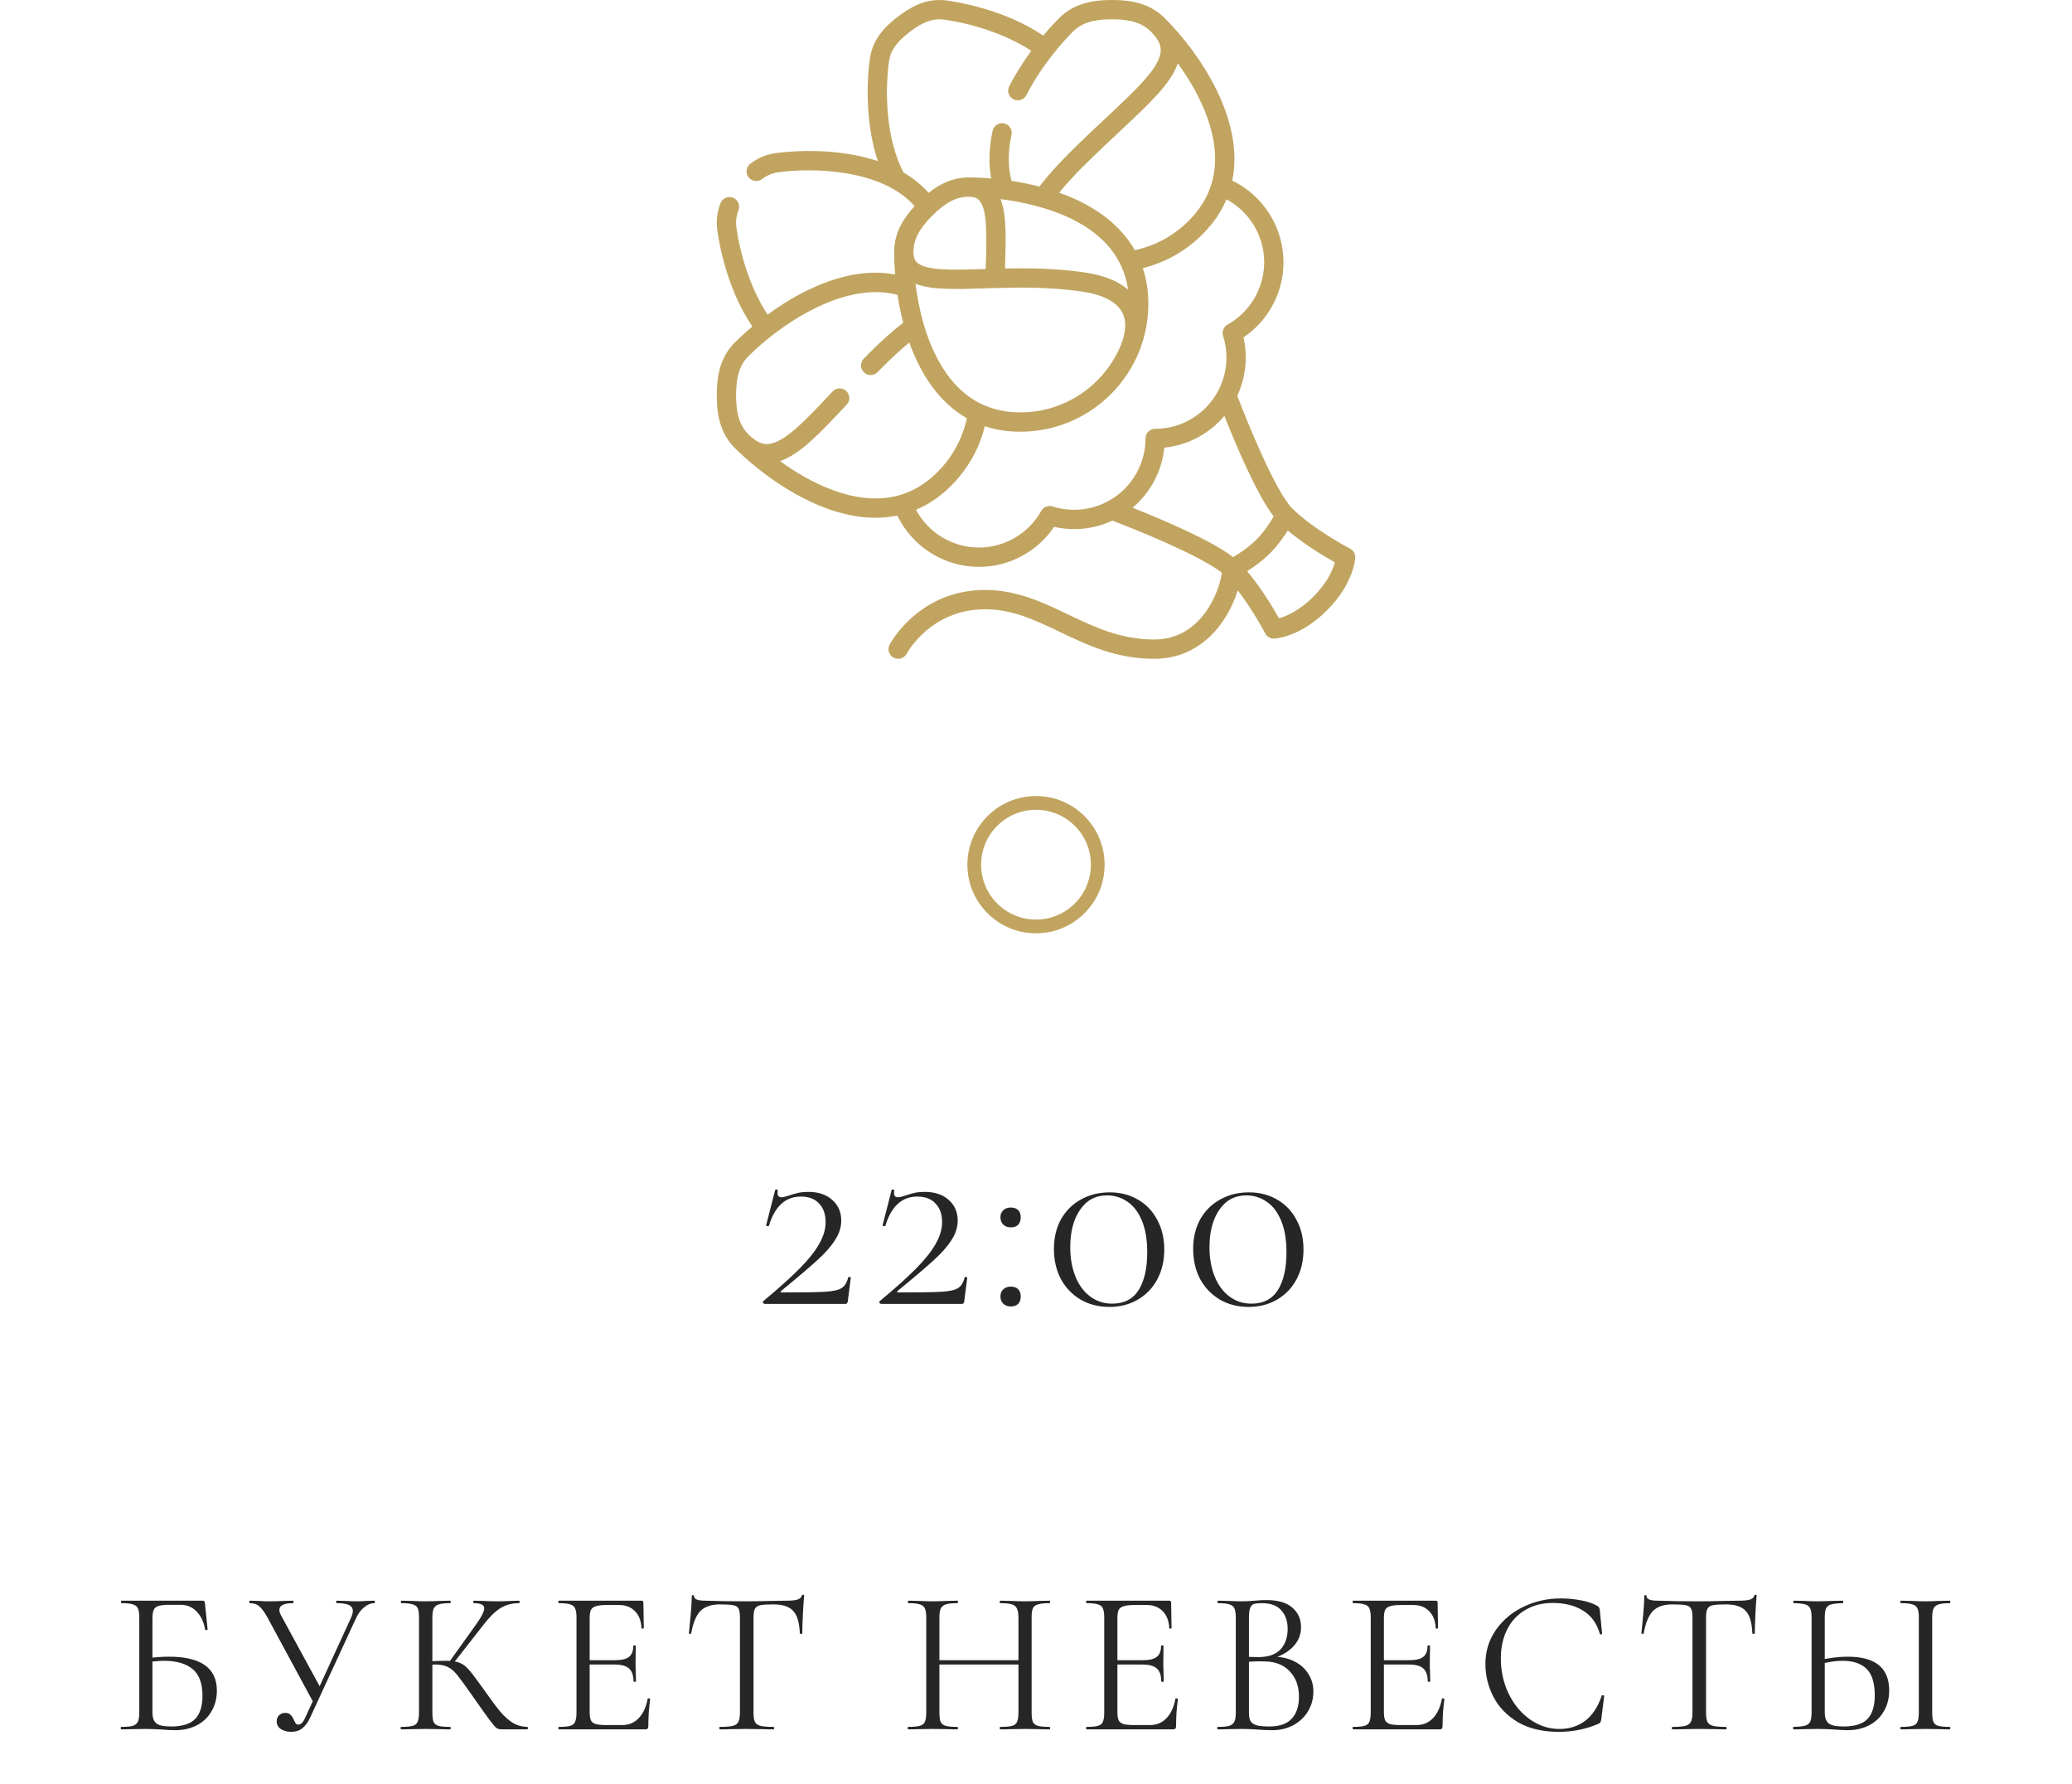<?xml version="1.0" encoding="UTF-8"?> <svg xmlns="http://www.w3.org/2000/svg" width="151" height="130" viewBox="0 0 151 130" fill="none"><g clip-path="url(#clip0_17_528)"><g clip-path="url(#clip1_17_528)"><path d="M84.11 48C81.336 48 79.248 47.002 77.23 46.037C75.458 45.19 73.785 44.391 71.8 44.391C67.862 44.391 66.146 47.495 66.075 47.628C65.891 47.969 65.466 48.098 65.124 47.916C64.782 47.734 64.652 47.31 64.833 46.968C64.919 46.805 66.996 42.984 71.8 42.984C74.104 42.984 76.001 43.891 77.836 44.768C79.713 45.666 81.655 46.594 84.11 46.594C87.546 46.594 88.865 43.119 89.044 41.732C87.564 40.539 83.083 38.698 81.07 37.932C80.222 38.328 79.277 38.55 78.282 38.55C77.787 38.55 77.297 38.495 76.818 38.386C75.597 40.197 73.546 41.302 71.342 41.302C68.799 41.302 66.481 39.822 65.391 37.563C63.844 37.882 62.143 37.722 60.333 37.075C56.952 35.866 54.302 33.392 53.558 32.65C53.556 32.647 53.553 32.645 53.551 32.642C53.55 32.641 53.549 32.641 53.548 32.64C52.384 31.474 52.235 29.974 52.235 28.799C52.235 27.622 52.385 26.122 53.551 24.955C53.815 24.691 54.25 24.276 54.828 23.792C52.978 21.06 52.406 17.739 52.27 16.735C52.182 16.093 52.262 15.444 52.506 14.807C52.645 14.445 53.052 14.263 53.414 14.402C53.777 14.541 53.958 14.948 53.819 15.31C53.658 15.731 53.607 16.135 53.663 16.546C53.914 18.395 54.639 20.953 55.938 22.922C56.739 22.335 57.692 21.722 58.759 21.195C61.098 20.037 63.271 19.637 65.231 19.999C65.184 19.425 65.162 18.875 65.162 18.363C65.162 16.907 65.907 15.827 66.654 15.021C64.297 12.34 59.352 12.194 56.703 12.553C56.284 12.61 55.902 12.771 55.533 13.047C55.223 13.28 54.782 13.217 54.549 12.906C54.316 12.596 54.379 12.155 54.69 11.922C55.247 11.505 55.861 11.248 56.514 11.159C57.405 11.039 59.753 10.811 62.307 11.305C62.897 11.42 63.453 11.564 63.974 11.737C63.153 9.269 63.107 6.398 63.394 4.279C63.597 2.784 64.601 1.848 65.453 1.199C66.305 0.551 67.475 -0.168 68.97 0.035C69.974 0.171 73.296 0.743 76.027 2.593C76.513 2.013 76.929 1.577 77.19 1.316C78.357 0.15 79.857 0 81.034 0C82.21 0 83.71 0.15 84.877 1.316C87.5 3.94 90.712 8.747 89.804 13.159C92.06 14.251 93.536 16.567 93.536 19.107C93.536 21.311 92.432 23.363 90.621 24.584C90.73 25.063 90.785 25.553 90.785 26.047C90.785 27.043 90.563 27.988 90.167 28.835C90.978 30.966 92.993 35.861 94.169 37.037C95.682 38.55 98.361 39.961 98.388 39.975C98.629 40.102 98.776 40.356 98.765 40.628C98.761 40.704 98.663 42.513 96.706 44.471C94.748 46.428 92.939 46.527 92.863 46.53C92.591 46.542 92.337 46.395 92.21 46.153C92.199 46.132 91.317 44.458 90.202 43.009C89.545 45.168 87.653 48 84.11 48ZM90.885 41.616C91.913 42.832 92.794 44.312 93.207 45.047C93.72 44.907 94.664 44.523 95.711 43.476C96.757 42.431 97.141 41.488 97.281 40.972C96.546 40.559 95.067 39.678 93.851 38.65C93.55 39.132 93.109 39.755 92.55 40.315C91.99 40.875 91.367 41.316 90.885 41.616ZM82.536 36.993C84.531 37.782 88.243 39.338 89.862 40.589C90.283 40.346 90.971 39.906 91.555 39.321C92.14 38.736 92.581 38.049 92.824 37.627C91.573 36.008 90.017 32.296 89.228 30.301C88.151 31.576 86.601 32.439 84.851 32.616C84.674 34.366 83.811 35.916 82.536 36.993ZM66.754 37.141C67.647 38.812 69.412 39.895 71.342 39.895C73.223 39.895 74.962 38.873 75.881 37.228C76.044 36.936 76.39 36.799 76.708 36.9C77.216 37.062 77.746 37.144 78.282 37.144C81.147 37.144 83.479 34.812 83.479 31.947C83.479 31.558 83.793 31.244 84.182 31.244C87.047 31.244 89.379 28.913 89.379 26.047C89.379 25.511 89.297 24.981 89.135 24.473C89.034 24.155 89.171 23.809 89.463 23.646C91.108 22.727 92.13 20.988 92.13 19.107C92.13 17.179 91.05 15.416 89.382 14.522C89.007 15.41 88.435 16.27 87.626 17.079C86.413 18.292 84.925 19.131 83.283 19.536C83.552 20.341 83.688 21.208 83.688 22.13C83.688 23.39 83.436 24.594 82.981 25.692C82.913 25.859 82.837 26.032 82.75 26.21C82.74 26.229 82.73 26.248 82.719 26.267C81.192 29.338 78.021 31.453 74.365 31.453C73.411 31.453 72.548 31.311 71.77 31.053C71.365 32.693 70.526 34.179 69.314 35.391C68.538 36.168 67.68 36.752 66.754 37.141ZM56.844 33.596C57.922 34.38 59.287 35.207 60.806 35.75C63.817 36.827 66.345 36.371 68.32 34.397C69.408 33.309 70.142 31.96 70.461 30.472C68.408 29.304 67.081 27.224 66.268 24.957C65.692 25.427 65.079 25.986 64.436 26.628C64.272 26.792 64.111 26.955 63.953 27.116C63.681 27.393 63.236 27.397 62.959 27.125C62.682 26.853 62.678 26.408 62.95 26.131C63.111 25.967 63.275 25.801 63.442 25.634C64.282 24.794 65.081 24.084 65.824 23.517C65.645 22.834 65.507 22.148 65.404 21.477C61.407 20.443 56.717 23.778 54.545 25.95C53.911 26.583 53.641 27.436 53.641 28.799C53.641 30.162 53.911 31.014 54.545 31.648L54.551 31.654C55.19 32.29 55.633 32.358 55.913 32.353C57.108 32.333 58.683 30.65 60.677 28.52C60.942 28.236 61.387 28.222 61.671 28.487C61.954 28.752 61.969 29.197 61.704 29.481C59.788 31.527 58.314 33.102 56.844 33.596ZM67.327 23.656C67.526 24.333 67.778 25.021 68.094 25.691C69.463 28.581 71.572 30.047 74.365 30.047C77.653 30.047 80.479 28.032 81.674 25.172C81.978 24.418 82.173 23.496 81.782 22.756C81.377 21.988 80.371 21.466 78.874 21.246C76.615 20.915 74.478 20.931 72.547 20.985C72.541 20.985 72.535 20.985 72.528 20.985C72.262 20.993 71.999 21.001 71.74 21.009C69.575 21.077 67.873 21.13 66.719 20.674C66.823 21.523 66.999 22.513 67.291 23.535C67.307 23.575 67.319 23.615 67.327 23.656ZM74.389 19.55C75.854 19.55 77.447 19.615 79.079 19.855C80.603 20.079 81.582 20.566 82.21 21.1C81.529 16.317 76.111 14.914 72.916 14.504C73.364 15.658 73.311 17.352 73.244 19.505C73.243 19.524 73.243 19.543 73.242 19.562C73.614 19.555 73.997 19.55 74.389 19.55ZM66.569 18.363C66.569 18.818 66.713 19.01 66.821 19.116C67.461 19.736 69.424 19.674 71.696 19.604C71.742 19.602 71.788 19.601 71.834 19.599C71.836 19.553 71.837 19.507 71.838 19.462C71.909 17.189 71.97 15.226 71.35 14.586C71.245 14.478 71.053 14.334 70.597 14.334C69.701 14.334 68.908 14.745 67.944 15.709C66.98 16.673 66.569 17.466 66.569 18.363ZM77.189 14.037C77.637 14.197 78.086 14.38 78.527 14.589C80.441 15.495 81.843 16.725 82.699 18.228C84.19 17.91 85.541 17.175 86.632 16.085C88.606 14.111 89.061 11.583 87.985 8.571C87.442 7.053 86.616 5.69 85.833 4.612C85.347 6.07 83.795 7.523 81.635 9.544C80.798 10.328 79.849 11.216 78.863 12.201C78.219 12.845 77.659 13.46 77.189 14.037ZM65.84 12.567C66.553 12.983 67.167 13.479 67.677 14.053C68.427 13.447 69.381 12.928 70.598 12.928C70.921 12.928 71.497 12.939 72.236 13.002C72.035 11.912 72.071 10.747 72.342 9.525C72.427 9.146 72.802 8.907 73.181 8.991C73.56 9.076 73.799 9.451 73.715 9.83C73.448 11.032 73.448 12.156 73.714 13.178C74.349 13.275 75.037 13.409 75.748 13.594C76.315 12.85 77.027 12.049 77.869 11.207C78.871 10.205 79.829 9.308 80.675 8.517C82.85 6.481 84.568 4.874 84.588 3.678C84.592 3.398 84.524 2.952 83.882 2.311C83.249 1.677 82.397 1.406 81.034 1.406C79.67 1.406 78.818 1.677 78.184 2.311C77.877 2.618 77.337 3.188 76.727 3.961C76.722 3.968 76.717 3.974 76.712 3.981C76.704 3.991 76.695 4.001 76.687 4.011C76.07 4.798 75.386 5.79 74.8 6.93C74.622 7.275 74.198 7.411 73.853 7.233C73.507 7.055 73.372 6.631 73.549 6.286C74.049 5.315 74.614 4.444 75.157 3.704C73.189 2.404 70.629 1.679 68.781 1.428C68.003 1.323 67.263 1.589 66.305 2.318C65.347 3.048 64.893 3.691 64.787 4.468C64.469 6.814 64.586 10.143 65.84 12.567Z" fill="#C1A45F"></path></g><circle cx="75.5" cy="63" r="4.5" stroke="#C1A45F"></circle><path d="M55.629 94.796C56.762 93.855 57.652 93.056 58.298 92.399C58.944 91.742 59.414 91.147 59.709 90.614C60.015 90.081 60.168 89.554 60.168 89.033C60.168 88.466 60.009 88.019 59.692 87.69C59.386 87.35 58.944 87.18 58.366 87.18C57.244 87.18 56.468 87.888 56.037 89.305C56.037 89.328 56.014 89.339 55.969 89.339C55.935 89.339 55.901 89.333 55.867 89.322C55.833 89.299 55.822 89.282 55.833 89.271L56.496 86.687C56.507 86.664 56.541 86.659 56.598 86.67C56.666 86.681 56.694 86.698 56.683 86.721C56.672 86.778 56.666 86.846 56.666 86.925C56.666 87.129 56.762 87.231 56.955 87.231C57.068 87.231 57.244 87.191 57.482 87.112C57.743 87.021 57.975 86.953 58.179 86.908C58.394 86.863 58.638 86.84 58.91 86.84C59.635 86.84 60.213 87.033 60.644 87.418C61.086 87.803 61.307 88.308 61.307 88.931C61.307 89.418 61.154 89.894 60.848 90.359C60.553 90.824 60.123 91.311 59.556 91.821C59.001 92.331 58.128 93.073 56.938 94.048C56.893 94.082 56.876 94.11 56.887 94.133C56.91 94.156 56.949 94.167 57.006 94.167C58.536 94.167 59.584 94.15 60.151 94.116C60.718 94.082 61.114 93.991 61.341 93.844C61.568 93.697 61.726 93.436 61.817 93.062C61.828 93.039 61.862 93.034 61.919 93.045C61.976 93.045 62.004 93.056 62.004 93.079L61.783 94.813C61.783 94.858 61.766 94.904 61.732 94.949C61.709 94.983 61.675 95 61.63 95H55.748C55.691 95 55.646 94.977 55.612 94.932C55.589 94.887 55.595 94.841 55.629 94.796ZM64.116 94.796C65.249 93.855 66.139 93.056 66.785 92.399C67.431 91.742 67.901 91.147 68.196 90.614C68.502 90.081 68.655 89.554 68.655 89.033C68.655 88.466 68.496 88.019 68.179 87.69C67.873 87.35 67.431 87.18 66.853 87.18C65.731 87.18 64.954 87.888 64.524 89.305C64.524 89.328 64.501 89.339 64.456 89.339C64.422 89.339 64.388 89.333 64.354 89.322C64.32 89.299 64.308 89.282 64.32 89.271L64.983 86.687C64.994 86.664 65.028 86.659 65.085 86.67C65.153 86.681 65.181 86.698 65.17 86.721C65.158 86.778 65.153 86.846 65.153 86.925C65.153 87.129 65.249 87.231 65.442 87.231C65.555 87.231 65.731 87.191 65.969 87.112C66.229 87.021 66.462 86.953 66.666 86.908C66.881 86.863 67.125 86.84 67.397 86.84C68.122 86.84 68.7 87.033 69.131 87.418C69.573 87.803 69.794 88.308 69.794 88.931C69.794 89.418 69.641 89.894 69.335 90.359C69.04 90.824 68.609 91.311 68.043 91.821C67.487 92.331 66.615 93.073 65.425 94.048C65.379 94.082 65.362 94.11 65.374 94.133C65.396 94.156 65.436 94.167 65.493 94.167C67.023 94.167 68.071 94.15 68.638 94.116C69.204 94.082 69.601 93.991 69.828 93.844C70.054 93.697 70.213 93.436 70.304 93.062C70.315 93.039 70.349 93.034 70.406 93.045C70.462 93.045 70.491 93.056 70.491 93.079L70.27 94.813C70.27 94.858 70.253 94.904 70.219 94.949C70.196 94.983 70.162 95 70.117 95H64.235C64.178 95 64.133 94.977 64.099 94.932C64.076 94.887 64.082 94.841 64.116 94.796ZM73.656 95.187C73.43 95.187 73.248 95.119 73.112 94.983C72.976 94.847 72.908 94.671 72.908 94.456C72.908 94.241 72.976 94.071 73.112 93.946C73.248 93.81 73.43 93.742 73.656 93.742C73.894 93.742 74.076 93.804 74.2 93.929C74.325 94.054 74.387 94.229 74.387 94.456C74.387 94.683 74.325 94.864 74.2 95C74.076 95.125 73.894 95.187 73.656 95.187ZM73.656 89.424C73.43 89.424 73.248 89.356 73.112 89.22C72.976 89.084 72.908 88.908 72.908 88.693C72.908 88.478 72.976 88.308 73.112 88.183C73.248 88.047 73.43 87.979 73.656 87.979C73.894 87.979 74.076 88.041 74.2 88.166C74.325 88.291 74.387 88.466 74.387 88.693C74.387 88.92 74.325 89.101 74.2 89.237C74.076 89.362 73.894 89.424 73.656 89.424ZM80.852 95.221C80.07 95.221 79.373 95.045 78.761 94.694C78.149 94.331 77.667 93.833 77.316 93.198C76.976 92.552 76.806 91.815 76.806 90.988C76.806 90.183 76.976 89.469 77.316 88.846C77.667 88.223 78.149 87.741 78.761 87.401C79.384 87.05 80.087 86.874 80.869 86.874C81.64 86.874 82.325 87.05 82.926 87.401C83.538 87.752 84.008 88.245 84.337 88.88C84.677 89.503 84.847 90.223 84.847 91.039C84.847 91.855 84.677 92.58 84.337 93.215C83.997 93.85 83.521 94.343 82.909 94.694C82.308 95.045 81.623 95.221 80.852 95.221ZM81.056 94.983C81.917 94.983 82.558 94.654 82.977 93.997C83.396 93.328 83.606 92.41 83.606 91.243C83.606 90.325 83.476 89.554 83.215 88.931C82.954 88.308 82.603 87.849 82.161 87.554C81.719 87.248 81.226 87.095 80.682 87.095C79.843 87.095 79.186 87.446 78.71 88.149C78.234 88.84 77.996 89.747 77.996 90.869C77.996 91.662 78.121 92.371 78.37 92.994C78.619 93.617 78.976 94.105 79.441 94.456C79.906 94.807 80.444 94.983 81.056 94.983ZM90.999 95.221C90.217 95.221 89.52 95.045 88.908 94.694C88.296 94.331 87.814 93.833 87.463 93.198C87.123 92.552 86.953 91.815 86.953 90.988C86.953 90.183 87.123 89.469 87.463 88.846C87.814 88.223 88.296 87.741 88.908 87.401C89.531 87.05 90.234 86.874 91.016 86.874C91.787 86.874 92.472 87.05 93.073 87.401C93.685 87.752 94.155 88.245 94.484 88.88C94.824 89.503 94.994 90.223 94.994 91.039C94.994 91.855 94.824 92.58 94.484 93.215C94.144 93.85 93.668 94.343 93.056 94.694C92.455 95.045 91.769 95.221 90.999 95.221ZM91.203 94.983C92.064 94.983 92.704 94.654 93.124 93.997C93.543 93.328 93.753 92.41 93.753 91.243C93.753 90.325 93.623 89.554 93.362 88.931C93.101 88.308 92.75 87.849 92.308 87.554C91.866 87.248 91.373 87.095 90.829 87.095C89.99 87.095 89.333 87.446 88.857 88.149C88.381 88.84 88.143 89.747 88.143 90.869C88.143 91.662 88.267 92.371 88.517 92.994C88.766 93.617 89.123 94.105 89.588 94.456C90.052 94.807 90.591 94.983 91.203 94.983Z" fill="#262626"></path><path d="M12.775 126.06C12.505 126.06 12.19 126.045 11.83 126.015C11.68 126.005 11.5 125.995 11.29 125.985C11.08 125.975 10.855 125.97 10.615 125.97L9.595 125.985C9.415 125.995 9.16 126 8.83 126C8.81 126 8.8 125.97 8.8 125.91C8.8 125.85 8.81 125.82 8.83 125.82C9.21 125.82 9.49 125.795 9.67 125.745C9.85 125.685 9.975 125.585 10.045 125.445C10.115 125.305 10.15 125.085 10.15 124.785V117.84C10.15 117.54 10.115 117.32 10.045 117.18C9.985 117.04 9.865 116.945 9.685 116.895C9.515 116.835 9.24 116.805 8.86 116.805C8.83 116.805 8.815 116.775 8.815 116.715C8.815 116.655 8.83 116.625 8.86 116.625H14.77C14.83 116.625 14.87 116.64 14.89 116.67C14.91 116.69 14.925 116.735 14.935 116.805L15.13 118.71C15.13 118.74 15.1 118.76 15.04 118.77C14.99 118.77 14.96 118.755 14.95 118.725C14.85 118.165 14.64 117.725 14.32 117.405C14.01 117.085 13.625 116.925 13.165 116.925H12.31C11.96 116.925 11.7 116.955 11.53 117.015C11.37 117.065 11.26 117.16 11.2 117.3C11.14 117.43 11.11 117.64 11.11 117.93V124.785C11.11 125.135 11.2 125.39 11.38 125.55C11.56 125.71 11.925 125.79 12.475 125.79C13.275 125.79 13.855 125.61 14.215 125.25C14.575 124.88 14.755 124.32 14.755 123.57C14.755 122.65 14.515 121.995 14.035 121.605C13.555 121.205 12.865 121.005 11.965 121.005C11.635 121.005 11.215 121.04 10.705 121.11L10.675 120.825C11.265 120.745 11.81 120.705 12.31 120.705C14.64 120.705 15.805 121.53 15.805 123.18C15.805 123.74 15.675 124.24 15.415 124.68C15.165 125.12 14.81 125.46 14.35 125.7C13.89 125.94 13.365 126.06 12.775 126.06ZM21.229 126.18C20.939 126.18 20.689 126.115 20.479 125.985C20.269 125.845 20.164 125.655 20.164 125.415C20.164 125.245 20.219 125.1 20.329 124.98C20.449 124.86 20.604 124.8 20.794 124.8C20.964 124.8 21.094 124.85 21.184 124.95C21.274 125.04 21.354 125.165 21.424 125.325C21.474 125.435 21.519 125.52 21.559 125.58C21.609 125.63 21.669 125.655 21.739 125.655C21.939 125.655 22.119 125.46 22.279 125.07L25.594 117.84C25.674 117.65 25.714 117.495 25.714 117.375C25.714 117.175 25.619 117.03 25.429 116.94C25.239 116.85 24.944 116.805 24.544 116.805C24.514 116.805 24.499 116.775 24.499 116.715C24.499 116.655 24.514 116.625 24.544 116.625L25.159 116.64C25.499 116.66 25.809 116.67 26.089 116.67C26.259 116.67 26.464 116.66 26.704 116.64L27.289 116.625C27.309 116.625 27.319 116.655 27.319 116.715C27.319 116.775 27.309 116.805 27.289 116.805C27.029 116.805 26.779 116.905 26.539 117.105C26.299 117.295 26.099 117.565 25.939 117.915L22.594 125.16C22.434 125.5 22.244 125.755 22.024 125.925C21.814 126.095 21.549 126.18 21.229 126.18ZM19.504 117.87C19.284 117.47 19.084 117.195 18.904 117.045C18.734 116.885 18.499 116.805 18.199 116.805C18.179 116.805 18.169 116.775 18.169 116.715C18.169 116.655 18.179 116.625 18.199 116.625L18.799 116.64C19.099 116.66 19.354 116.67 19.564 116.67C19.934 116.67 20.329 116.66 20.749 116.64L21.349 116.625C21.379 116.625 21.394 116.655 21.394 116.715C21.394 116.775 21.379 116.805 21.349 116.805C20.689 116.805 20.359 116.97 20.359 117.3C20.359 117.41 20.404 117.55 20.494 117.72L23.404 123.06L22.894 124.14L19.504 117.87ZM36.549 126C36.409 126 36.284 125.965 36.174 125.895C36.074 125.815 35.904 125.615 35.664 125.295C35.424 124.975 34.994 124.37 34.374 123.48C33.884 122.78 33.529 122.295 33.309 122.025C33.089 121.755 32.864 121.565 32.634 121.455C32.404 121.335 32.094 121.275 31.704 121.275C31.574 121.275 31.454 121.28 31.344 121.29C31.234 121.3 31.139 121.31 31.059 121.32L31.044 121.05C31.674 121.02 32.164 121.005 32.514 121.005C32.944 121.005 33.274 121.055 33.504 121.155C33.734 121.245 33.949 121.405 34.149 121.635C34.359 121.865 34.684 122.29 35.124 122.91L35.319 123.18C35.789 123.85 36.169 124.36 36.459 124.71C36.749 125.05 37.049 125.32 37.359 125.52C37.679 125.71 38.039 125.81 38.439 125.82C38.459 125.82 38.469 125.85 38.469 125.91C38.469 125.97 38.459 126 38.439 126H36.549ZM29.229 126C29.209 126 29.199 125.97 29.199 125.91C29.199 125.85 29.209 125.82 29.229 125.82C29.609 125.82 29.889 125.795 30.069 125.745C30.249 125.695 30.369 125.6 30.429 125.46C30.499 125.31 30.534 125.085 30.534 124.785V117.84C30.534 117.54 30.504 117.32 30.444 117.18C30.384 117.04 30.264 116.945 30.084 116.895C29.904 116.835 29.624 116.805 29.244 116.805C29.224 116.805 29.214 116.775 29.214 116.715C29.214 116.655 29.224 116.625 29.244 116.625L29.979 116.64C30.399 116.66 30.739 116.67 30.999 116.67C31.289 116.67 31.654 116.66 32.094 116.64L32.814 116.625C32.834 116.625 32.844 116.655 32.844 116.715C32.844 116.775 32.834 116.805 32.814 116.805C32.434 116.805 32.154 116.835 31.974 116.895C31.794 116.955 31.669 117.06 31.599 117.21C31.539 117.35 31.509 117.57 31.509 117.87V124.785C31.509 125.085 31.539 125.31 31.599 125.46C31.669 125.6 31.789 125.695 31.959 125.745C32.139 125.795 32.424 125.82 32.814 125.82C32.834 125.82 32.844 125.85 32.844 125.91C32.844 125.97 32.834 126 32.814 126C32.504 126 32.259 125.995 32.079 125.985L30.999 125.97L29.979 125.985C29.799 125.995 29.549 126 29.229 126ZM32.724 121.11L34.614 118.47C35.064 117.85 35.289 117.42 35.289 117.18C35.289 117.05 35.224 116.955 35.094 116.895C34.974 116.835 34.784 116.805 34.524 116.805C34.504 116.805 34.494 116.775 34.494 116.715C34.494 116.655 34.504 116.625 34.524 116.625L35.169 116.64C35.549 116.66 35.904 116.67 36.234 116.67C36.574 116.67 36.924 116.66 37.284 116.64L37.824 116.625C37.854 116.625 37.869 116.655 37.869 116.715C37.869 116.775 37.854 116.805 37.824 116.805C37.294 116.805 36.829 116.935 36.429 117.195C36.039 117.445 35.614 117.875 35.154 118.485L32.994 121.245L32.724 121.11ZM40.722 126C40.702 126 40.692 125.97 40.692 125.91C40.692 125.85 40.702 125.82 40.722 125.82C41.102 125.82 41.377 125.795 41.547 125.745C41.727 125.695 41.847 125.6 41.907 125.46C41.977 125.31 42.012 125.085 42.012 124.785V117.84C42.012 117.54 41.977 117.32 41.907 117.18C41.847 117.04 41.727 116.945 41.547 116.895C41.377 116.835 41.102 116.805 40.722 116.805C40.702 116.805 40.692 116.775 40.692 116.715C40.692 116.655 40.702 116.625 40.722 116.625H46.752C46.842 116.625 46.887 116.67 46.887 116.76L46.917 118.605C46.917 118.635 46.887 118.655 46.827 118.665C46.777 118.665 46.752 118.65 46.752 118.62C46.722 118.09 46.562 117.68 46.272 117.39C45.982 117.09 45.597 116.94 45.117 116.94H44.202C43.852 116.94 43.592 116.97 43.422 117.03C43.252 117.08 43.132 117.17 43.062 117.3C43.002 117.43 42.972 117.635 42.972 117.915V124.725C42.972 124.995 43.002 125.2 43.062 125.34C43.132 125.47 43.247 125.56 43.407 125.61C43.567 125.66 43.817 125.685 44.157 125.685H45.357C45.837 125.685 46.237 125.515 46.557 125.175C46.877 124.835 47.092 124.365 47.202 123.765C47.202 123.745 47.222 123.735 47.262 123.735C47.292 123.735 47.317 123.745 47.337 123.765C47.367 123.775 47.382 123.785 47.382 123.795C47.292 124.425 47.247 125.085 47.247 125.775C47.247 125.855 47.227 125.915 47.187 125.955C47.157 125.985 47.097 126 47.007 126H40.722ZM46.167 122.505C46.167 122.065 46.057 121.75 45.837 121.56C45.627 121.37 45.272 121.275 44.772 121.275H42.522V120.96H44.817C45.297 120.96 45.637 120.88 45.837 120.72C46.047 120.56 46.152 120.29 46.152 119.91C46.152 119.89 46.182 119.88 46.242 119.88C46.302 119.88 46.332 119.89 46.332 119.91L46.317 121.125C46.317 121.415 46.322 121.635 46.332 121.785L46.347 122.505C46.347 122.525 46.317 122.535 46.257 122.535C46.197 122.535 46.167 122.525 46.167 122.505ZM52.454 116.895C51.834 116.895 51.364 117.055 51.044 117.375C50.734 117.695 50.509 118.24 50.369 119.01C50.369 119.03 50.339 119.04 50.279 119.04C50.229 119.04 50.204 119.03 50.204 119.01C50.244 118.65 50.289 118.18 50.339 117.6C50.389 117.02 50.414 116.585 50.414 116.295C50.414 116.245 50.439 116.22 50.489 116.22C50.549 116.22 50.579 116.245 50.579 116.295C50.579 116.515 50.849 116.625 51.389 116.625C52.249 116.655 53.254 116.67 54.404 116.67C54.994 116.67 55.619 116.66 56.279 116.64L57.299 116.625C57.659 116.625 57.924 116.6 58.094 116.55C58.274 116.5 58.389 116.4 58.439 116.25C58.449 116.21 58.479 116.19 58.529 116.19C58.579 116.19 58.604 116.21 58.604 116.25C58.574 116.54 58.544 116.98 58.514 117.57C58.484 118.16 58.469 118.64 58.469 119.01C58.469 119.03 58.439 119.04 58.379 119.04C58.319 119.04 58.289 119.03 58.289 119.01C58.259 118.23 58.099 117.685 57.809 117.375C57.519 117.055 57.039 116.895 56.369 116.895C55.919 116.895 55.599 116.915 55.409 116.955C55.219 116.995 55.089 117.08 55.019 117.21C54.949 117.34 54.914 117.56 54.914 117.87V124.785C54.914 125.095 54.949 125.32 55.019 125.46C55.089 125.6 55.224 125.695 55.424 125.745C55.624 125.795 55.939 125.82 56.369 125.82C56.399 125.82 56.414 125.85 56.414 125.91C56.414 125.97 56.399 126 56.369 126C56.039 126 55.774 125.995 55.574 125.985L54.404 125.97L53.279 125.985C53.079 125.995 52.804 126 52.454 126C52.434 126 52.424 125.97 52.424 125.91C52.424 125.85 52.434 125.82 52.454 125.82C52.884 125.82 53.199 125.795 53.399 125.745C53.599 125.695 53.734 125.6 53.804 125.46C53.884 125.31 53.924 125.085 53.924 124.785V117.84C53.924 117.53 53.889 117.315 53.819 117.195C53.749 117.065 53.619 116.985 53.429 116.955C53.239 116.915 52.914 116.895 52.454 116.895ZM74.221 117.87C74.221 117.57 74.186 117.35 74.116 117.21C74.056 117.06 73.936 116.955 73.756 116.895C73.576 116.835 73.291 116.805 72.901 116.805C72.871 116.805 72.856 116.775 72.856 116.715C72.856 116.655 72.871 116.625 72.901 116.625L73.621 116.64C74.061 116.66 74.426 116.67 74.716 116.67C74.986 116.67 75.331 116.66 75.751 116.64L76.486 116.625C76.516 116.625 76.531 116.655 76.531 116.715C76.531 116.775 76.516 116.805 76.486 116.805C76.106 116.805 75.826 116.835 75.646 116.895C75.466 116.945 75.341 117.04 75.271 117.18C75.211 117.32 75.181 117.54 75.181 117.84V124.785C75.181 125.085 75.211 125.31 75.271 125.46C75.341 125.6 75.466 125.695 75.646 125.745C75.826 125.795 76.106 125.82 76.486 125.82C76.516 125.82 76.531 125.85 76.531 125.91C76.531 125.97 76.516 126 76.486 126C76.176 126 75.931 125.995 75.751 125.985L74.716 125.97L73.621 125.985C73.441 125.995 73.201 126 72.901 126C72.871 126 72.856 125.97 72.856 125.91C72.856 125.85 72.871 125.82 72.901 125.82C73.291 125.82 73.576 125.795 73.756 125.745C73.936 125.695 74.056 125.6 74.116 125.46C74.186 125.31 74.221 125.085 74.221 124.785V117.87ZM67.936 120.96H74.641V121.275H67.936V120.96ZM67.501 117.84C67.501 117.54 67.466 117.32 67.396 117.18C67.336 117.04 67.216 116.945 67.036 116.895C66.856 116.835 66.576 116.805 66.196 116.805C66.176 116.805 66.166 116.775 66.166 116.715C66.166 116.655 66.176 116.625 66.196 116.625L66.961 116.64C67.381 116.66 67.716 116.67 67.966 116.67C68.256 116.67 68.621 116.66 69.061 116.64L69.781 116.625C69.801 116.625 69.811 116.655 69.811 116.715C69.811 116.775 69.801 116.805 69.781 116.805C69.401 116.805 69.116 116.835 68.926 116.895C68.746 116.955 68.621 117.06 68.551 117.21C68.491 117.35 68.461 117.57 68.461 117.87V124.785C68.461 125.085 68.491 125.31 68.551 125.46C68.621 125.6 68.746 125.695 68.926 125.745C69.106 125.795 69.391 125.82 69.781 125.82C69.801 125.82 69.811 125.85 69.811 125.91C69.811 125.97 69.801 126 69.781 126C69.471 126 69.226 125.995 69.046 125.985L67.966 125.97L66.931 125.985C66.751 125.995 66.501 126 66.181 126C66.161 126 66.151 125.97 66.151 125.91C66.151 125.85 66.161 125.82 66.181 125.82C66.561 125.82 66.841 125.795 67.021 125.745C67.211 125.695 67.336 125.6 67.396 125.46C67.466 125.31 67.501 125.085 67.501 124.785V117.84ZM79.183 126C79.163 126 79.153 125.97 79.153 125.91C79.153 125.85 79.163 125.82 79.183 125.82C79.563 125.82 79.838 125.795 80.008 125.745C80.188 125.695 80.308 125.6 80.368 125.46C80.438 125.31 80.473 125.085 80.473 124.785V117.84C80.473 117.54 80.438 117.32 80.368 117.18C80.308 117.04 80.188 116.945 80.008 116.895C79.838 116.835 79.563 116.805 79.183 116.805C79.163 116.805 79.153 116.775 79.153 116.715C79.153 116.655 79.163 116.625 79.183 116.625H85.213C85.303 116.625 85.348 116.67 85.348 116.76L85.378 118.605C85.378 118.635 85.348 118.655 85.288 118.665C85.238 118.665 85.213 118.65 85.213 118.62C85.183 118.09 85.023 117.68 84.733 117.39C84.443 117.09 84.058 116.94 83.578 116.94H82.663C82.313 116.94 82.053 116.97 81.883 117.03C81.713 117.08 81.593 117.17 81.523 117.3C81.463 117.43 81.433 117.635 81.433 117.915V124.725C81.433 124.995 81.463 125.2 81.523 125.34C81.593 125.47 81.708 125.56 81.868 125.61C82.028 125.66 82.278 125.685 82.618 125.685H83.818C84.298 125.685 84.698 125.515 85.018 125.175C85.338 124.835 85.553 124.365 85.663 123.765C85.663 123.745 85.683 123.735 85.723 123.735C85.753 123.735 85.778 123.745 85.798 123.765C85.828 123.775 85.843 123.785 85.843 123.795C85.753 124.425 85.708 125.085 85.708 125.775C85.708 125.855 85.688 125.915 85.648 125.955C85.618 125.985 85.558 126 85.468 126H79.183ZM84.628 122.505C84.628 122.065 84.518 121.75 84.298 121.56C84.088 121.37 83.733 121.275 83.233 121.275H80.983V120.96H83.278C83.758 120.96 84.098 120.88 84.298 120.72C84.508 120.56 84.613 120.29 84.613 119.91C84.613 119.89 84.643 119.88 84.703 119.88C84.763 119.88 84.793 119.89 84.793 119.91L84.778 121.125C84.778 121.415 84.783 121.635 84.793 121.785L84.808 122.505C84.808 122.525 84.778 122.535 84.718 122.535C84.658 122.535 84.628 122.525 84.628 122.505ZM92.76 120.705C93.34 120.705 93.855 120.815 94.305 121.035C94.755 121.255 95.1 121.56 95.34 121.95C95.59 122.33 95.715 122.76 95.715 123.24C95.715 123.77 95.585 124.25 95.325 124.68C95.065 125.11 94.705 125.45 94.245 125.7C93.795 125.94 93.29 126.06 92.73 126.06C92.4 126.06 92.04 126.045 91.65 126.015C91.51 126.005 91.345 125.995 91.155 125.985C90.965 125.975 90.755 125.97 90.525 125.97L89.505 125.985C89.325 125.995 89.07 126 88.74 126C88.72 126 88.71 125.97 88.71 125.91C88.71 125.85 88.72 125.82 88.74 125.82C89.12 125.82 89.4 125.795 89.58 125.745C89.76 125.685 89.885 125.585 89.955 125.445C90.025 125.305 90.06 125.085 90.06 124.785V117.84C90.06 117.54 90.025 117.32 89.955 117.18C89.895 117.04 89.775 116.945 89.595 116.895C89.415 116.835 89.14 116.805 88.77 116.805C88.74 116.805 88.725 116.775 88.725 116.715C88.725 116.655 88.74 116.625 88.77 116.625L89.505 116.64C89.925 116.66 90.265 116.67 90.525 116.67C90.705 116.67 90.87 116.665 91.02 116.655C91.18 116.645 91.315 116.635 91.425 116.625C91.745 116.595 92.035 116.58 92.295 116.58C93.135 116.58 93.765 116.765 94.185 117.135C94.605 117.495 94.815 117.97 94.815 118.56C94.815 119.12 94.61 119.605 94.2 120.015C93.8 120.415 93.265 120.7 92.595 120.87L92.76 120.705ZM91.965 116.805C91.695 116.805 91.5 116.825 91.38 116.865C91.26 116.905 91.17 117 91.11 117.15C91.05 117.3 91.02 117.54 91.02 117.87V120.81L90.54 120.69C90.97 120.72 91.355 120.735 91.695 120.735C92.425 120.735 92.965 120.55 93.315 120.18C93.665 119.8 93.84 119.3 93.84 118.68C93.84 118.12 93.685 117.67 93.375 117.33C93.075 116.98 92.605 116.805 91.965 116.805ZM92.505 125.79C93.235 125.79 93.775 125.605 94.125 125.235C94.485 124.855 94.665 124.315 94.665 123.615C94.665 122.855 94.44 122.24 93.99 121.77C93.55 121.3 92.94 121.06 92.16 121.05C91.59 121.03 91.065 121.055 90.585 121.125L91.02 120.96V124.785C91.02 125.045 91.055 125.245 91.125 125.385C91.205 125.525 91.35 125.63 91.56 125.7C91.78 125.76 92.095 125.79 92.505 125.79ZM98.604 126C98.584 126 98.574 125.97 98.574 125.91C98.574 125.85 98.584 125.82 98.604 125.82C98.984 125.82 99.259 125.795 99.429 125.745C99.609 125.695 99.729 125.6 99.789 125.46C99.859 125.31 99.894 125.085 99.894 124.785V117.84C99.894 117.54 99.859 117.32 99.789 117.18C99.729 117.04 99.609 116.945 99.429 116.895C99.259 116.835 98.984 116.805 98.604 116.805C98.584 116.805 98.574 116.775 98.574 116.715C98.574 116.655 98.584 116.625 98.604 116.625H104.634C104.724 116.625 104.769 116.67 104.769 116.76L104.799 118.605C104.799 118.635 104.769 118.655 104.709 118.665C104.659 118.665 104.634 118.65 104.634 118.62C104.604 118.09 104.444 117.68 104.154 117.39C103.864 117.09 103.479 116.94 102.999 116.94H102.084C101.734 116.94 101.474 116.97 101.304 117.03C101.134 117.08 101.014 117.17 100.944 117.3C100.884 117.43 100.854 117.635 100.854 117.915V124.725C100.854 124.995 100.884 125.2 100.944 125.34C101.014 125.47 101.129 125.56 101.289 125.61C101.449 125.66 101.699 125.685 102.039 125.685H103.239C103.719 125.685 104.119 125.515 104.439 125.175C104.759 124.835 104.974 124.365 105.084 123.765C105.084 123.745 105.104 123.735 105.144 123.735C105.174 123.735 105.199 123.745 105.219 123.765C105.249 123.775 105.264 123.785 105.264 123.795C105.174 124.425 105.129 125.085 105.129 125.775C105.129 125.855 105.109 125.915 105.069 125.955C105.039 125.985 104.979 126 104.889 126H98.604ZM104.049 122.505C104.049 122.065 103.939 121.75 103.719 121.56C103.509 121.37 103.154 121.275 102.654 121.275H100.404V120.96H102.699C103.179 120.96 103.519 120.88 103.719 120.72C103.929 120.56 104.034 120.29 104.034 119.91C104.034 119.89 104.064 119.88 104.124 119.88C104.184 119.88 104.214 119.89 104.214 119.91L104.199 121.125C104.199 121.415 104.204 121.635 104.214 121.785L104.229 122.505C104.229 122.525 104.199 122.535 104.139 122.535C104.079 122.535 104.049 122.525 104.049 122.505ZM113.741 116.46C114.221 116.46 114.706 116.505 115.196 116.595C115.686 116.685 116.076 116.815 116.366 116.985C116.456 117.025 116.511 117.07 116.531 117.12C116.561 117.16 116.581 117.235 116.591 117.345L116.756 119.025C116.756 119.055 116.731 119.075 116.681 119.085C116.631 119.085 116.601 119.07 116.591 119.04C116.371 118.27 115.961 117.705 115.361 117.345C114.771 116.975 114.036 116.79 113.156 116.79C112.396 116.79 111.731 116.96 111.161 117.3C110.591 117.63 110.151 118.1 109.841 118.71C109.531 119.32 109.376 120.025 109.376 120.825C109.376 121.755 109.566 122.615 109.946 123.405C110.336 124.195 110.856 124.82 111.506 125.28C112.166 125.74 112.876 125.97 113.636 125.97C114.356 125.97 114.981 125.775 115.511 125.385C116.041 124.985 116.446 124.375 116.726 123.555C116.726 123.525 116.746 123.51 116.786 123.51C116.816 123.51 116.841 123.515 116.861 123.525C116.891 123.535 116.906 123.55 116.906 123.57L116.696 125.265C116.676 125.385 116.651 125.465 116.621 125.505C116.601 125.535 116.546 125.57 116.456 125.61C115.556 125.99 114.606 126.18 113.606 126.18C112.406 126.18 111.401 125.94 110.591 125.46C109.791 124.97 109.201 124.35 108.821 123.6C108.441 122.85 108.251 122.06 108.251 121.23C108.251 120.31 108.506 119.485 109.016 118.755C109.526 118.025 110.201 117.46 111.041 117.06C111.881 116.66 112.781 116.46 113.741 116.46ZM121.87 116.895C121.25 116.895 120.78 117.055 120.46 117.375C120.15 117.695 119.925 118.24 119.785 119.01C119.785 119.03 119.755 119.04 119.695 119.04C119.645 119.04 119.62 119.03 119.62 119.01C119.66 118.65 119.705 118.18 119.755 117.6C119.805 117.02 119.83 116.585 119.83 116.295C119.83 116.245 119.855 116.22 119.905 116.22C119.965 116.22 119.995 116.245 119.995 116.295C119.995 116.515 120.265 116.625 120.805 116.625C121.665 116.655 122.67 116.67 123.82 116.67C124.41 116.67 125.035 116.66 125.695 116.64L126.715 116.625C127.075 116.625 127.34 116.6 127.51 116.55C127.69 116.5 127.805 116.4 127.855 116.25C127.865 116.21 127.895 116.19 127.945 116.19C127.995 116.19 128.02 116.21 128.02 116.25C127.99 116.54 127.96 116.98 127.93 117.57C127.9 118.16 127.885 118.64 127.885 119.01C127.885 119.03 127.855 119.04 127.795 119.04C127.735 119.04 127.705 119.03 127.705 119.01C127.675 118.23 127.515 117.685 127.225 117.375C126.935 117.055 126.455 116.895 125.785 116.895C125.335 116.895 125.015 116.915 124.825 116.955C124.635 116.995 124.505 117.08 124.435 117.21C124.365 117.34 124.33 117.56 124.33 117.87V124.785C124.33 125.095 124.365 125.32 124.435 125.46C124.505 125.6 124.64 125.695 124.84 125.745C125.04 125.795 125.355 125.82 125.785 125.82C125.815 125.82 125.83 125.85 125.83 125.91C125.83 125.97 125.815 126 125.785 126C125.455 126 125.19 125.995 124.99 125.985L123.82 125.97L122.695 125.985C122.495 125.995 122.22 126 121.87 126C121.85 126 121.84 125.97 121.84 125.91C121.84 125.85 121.85 125.82 121.87 125.82C122.3 125.82 122.615 125.795 122.815 125.745C123.015 125.695 123.15 125.6 123.22 125.46C123.3 125.31 123.34 125.085 123.34 124.785V117.84C123.34 117.53 123.305 117.315 123.235 117.195C123.165 117.065 123.035 116.985 122.845 116.955C122.655 116.915 122.33 116.895 121.87 116.895ZM134.647 126.06C134.387 126.06 134.077 126.045 133.717 126.015C133.577 126.005 133.397 125.995 133.177 125.985C132.967 125.975 132.732 125.97 132.472 125.97L131.482 125.985C131.292 125.995 131.032 126 130.702 126C130.682 126 130.672 125.97 130.672 125.91C130.672 125.85 130.682 125.82 130.702 125.82C131.092 125.81 131.372 125.78 131.542 125.73C131.722 125.68 131.847 125.585 131.917 125.445C131.987 125.305 132.022 125.085 132.022 124.785V117.84C132.022 117.54 131.987 117.32 131.917 117.18C131.857 117.04 131.737 116.945 131.557 116.895C131.387 116.845 131.112 116.815 130.732 116.805C130.702 116.805 130.687 116.775 130.687 116.715C130.687 116.655 130.702 116.625 130.732 116.625L131.452 116.64C131.852 116.66 132.192 116.67 132.472 116.67C132.762 116.67 133.127 116.66 133.567 116.64L134.287 116.625C134.317 116.625 134.332 116.655 134.332 116.715C134.332 116.775 134.317 116.805 134.287 116.805C133.907 116.815 133.627 116.845 133.447 116.895C133.267 116.945 133.142 117.045 133.072 117.195C133.012 117.335 132.982 117.56 132.982 117.87V124.785C132.982 125.135 133.072 125.39 133.252 125.55C133.432 125.71 133.797 125.79 134.347 125.79C135.157 125.79 135.737 125.61 136.087 125.25C136.447 124.88 136.627 124.305 136.627 123.525C136.627 122.625 136.427 121.98 136.027 121.59C135.627 121.2 135.047 121.005 134.287 121.005C133.777 121.005 133.207 121.09 132.577 121.26L132.547 120.96C133.317 120.79 134.022 120.705 134.662 120.705C136.672 120.705 137.677 121.525 137.677 123.165C137.677 123.735 137.547 124.24 137.287 124.68C137.037 125.12 136.682 125.46 136.222 125.7C135.762 125.94 135.237 126.06 134.647 126.06ZM140.812 124.785C140.812 125.085 140.842 125.31 140.902 125.46C140.962 125.6 141.082 125.695 141.262 125.745C141.442 125.795 141.722 125.82 142.102 125.82C142.122 125.82 142.132 125.85 142.132 125.91C142.132 125.97 142.122 126 142.102 126C141.792 126 141.547 125.995 141.367 125.985L140.317 125.97L139.282 125.985C139.102 125.995 138.852 126 138.532 126C138.502 126 138.487 125.97 138.487 125.91C138.487 125.85 138.502 125.82 138.532 125.82C138.912 125.82 139.192 125.795 139.372 125.745C139.552 125.695 139.672 125.6 139.732 125.46C139.802 125.31 139.837 125.085 139.837 124.785V117.84C139.837 117.54 139.802 117.32 139.732 117.18C139.672 117.04 139.552 116.945 139.372 116.895C139.192 116.835 138.912 116.805 138.532 116.805C138.502 116.805 138.487 116.775 138.487 116.715C138.487 116.655 138.502 116.625 138.532 116.625L139.282 116.64C139.722 116.66 140.067 116.67 140.317 116.67C140.587 116.67 140.942 116.66 141.382 116.64L142.102 116.625C142.122 116.625 142.132 116.655 142.132 116.715C142.132 116.775 142.122 116.805 142.102 116.805C141.732 116.805 141.457 116.835 141.277 116.895C141.097 116.955 140.972 117.06 140.902 117.21C140.842 117.35 140.812 117.57 140.812 117.87V124.785Z" fill="#262626"></path></g><defs><clipPath id="clip0_17_528"><rect width="150" height="130" fill="white" transform="translate(0.5)"></rect></clipPath><clipPath id="clip1_17_528"><rect width="48" height="48" fill="white" transform="translate(51.5)"></rect></clipPath></defs></svg> 